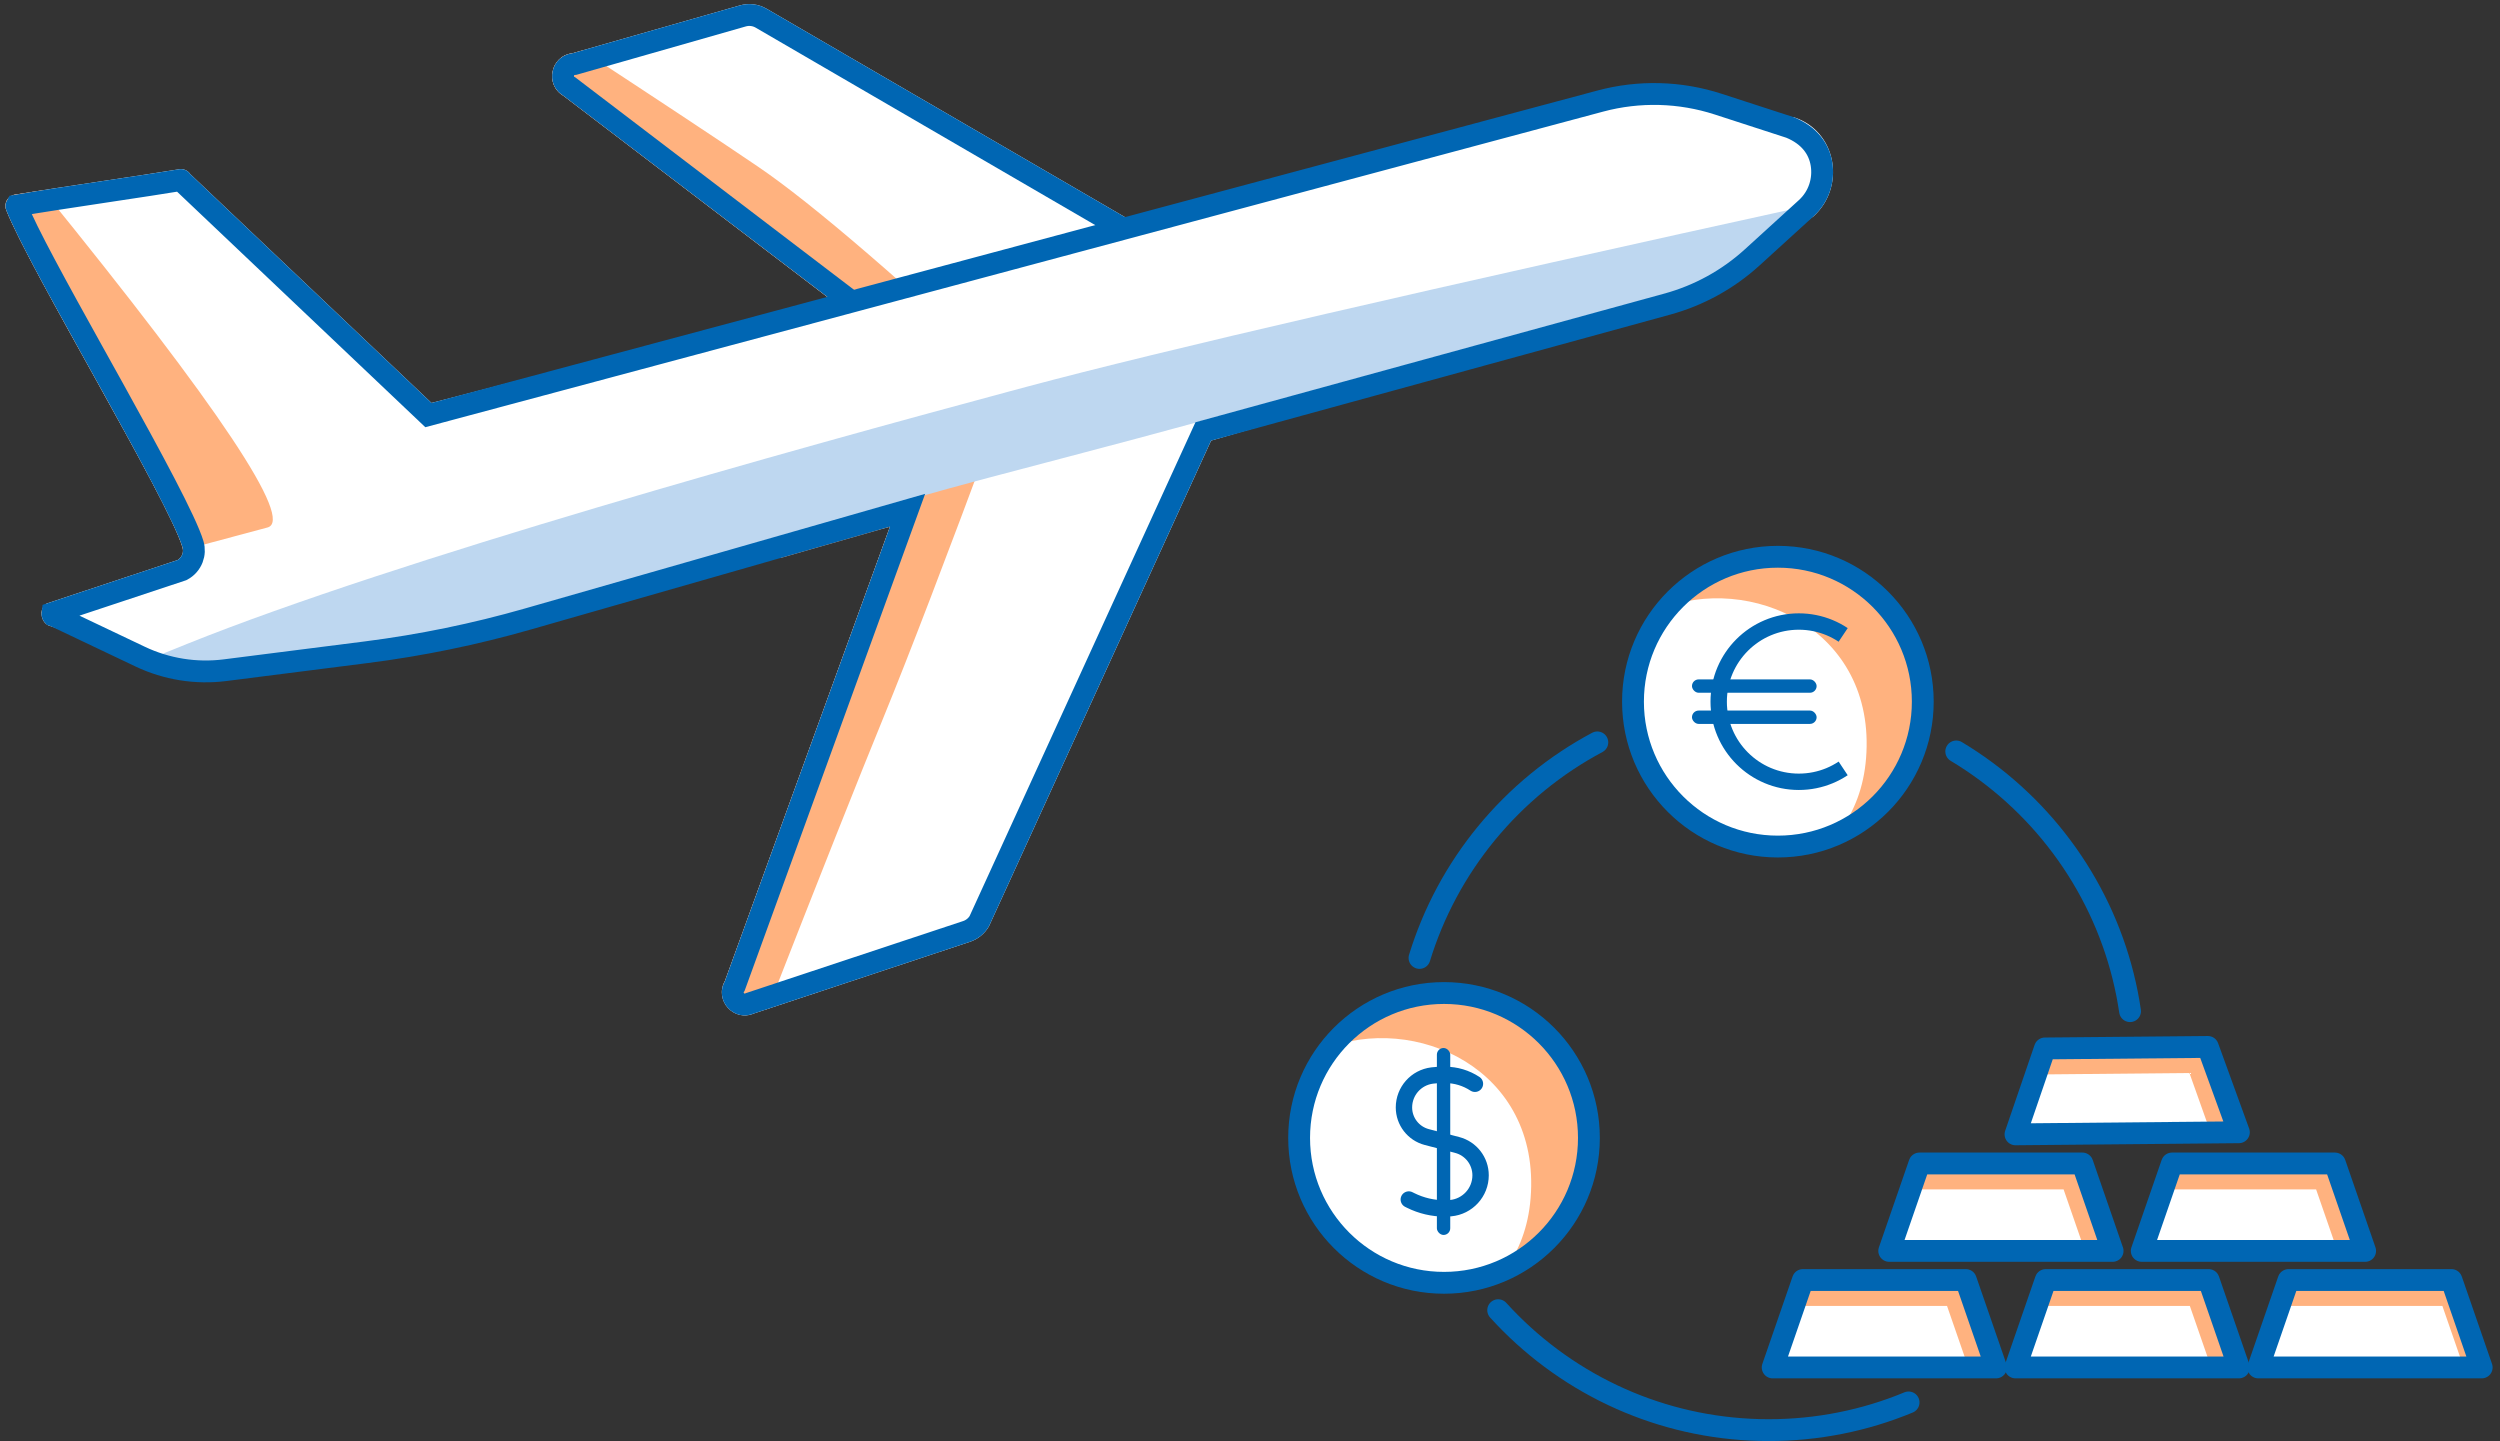 <?xml version="1.0" encoding="UTF-8"?>
<svg width="229px" height="132px" viewBox="0 0 229 132" version="1.1" xmlns="http://www.w3.org/2000/svg" xmlns:xlink="http://www.w3.org/1999/xlink">
    <rect x="0" y="0" width="229" height="132" fill="#333333" stroke="none"/>
    <title>illu_reisebank_duotone</title>
    <g id="Symbols" stroke="none" stroke-width="1" fill="none" fill-rule="evenodd">
        <g id="Geld/Reisebank-(Duotone)">
            <g id="Flugzeug" transform="translate(87.373, 41.365) rotate(-15) translate(-87.373, -41.365) translate(2.764, -3.635)">
                <path d="M87.979,41.995 C87.764,41.957 87.566,41.853 87.412,41.697 L58.502,4.264 C57.088,2.828 58.313,0.418 60.307,0.714 L76.254,0.451 C77.111,0.437 77.936,0.772 78.54,1.38 L117.85,40.935 C118.413,41.566 118.036,42.57 117.197,42.675 L109.198,43.675 C104.679,44.24 100.101,44.126 95.616,43.338 L87.979,41.995 Z" id="Fill-1" fill="#FFFFFF"></path>
                <path d="M60.307,0.714 L61.261,0.697 C67.102,7.233 71.359,12.048 74.033,15.143 C77.987,19.72 84.284,28.96 92.924,42.864 L87.979,41.995 C87.764,41.957 87.566,41.853 87.412,41.697 L58.502,4.264 C57.088,2.828 58.313,0.418 60.307,0.714 Z" id="Combined-Shape" fill="#FFB27F"></path>
                <path d="M76.27,1.451 C76.855,1.441 77.418,1.67 77.831,2.085 L117.113,41.611 L109.074,42.683 C104.654,43.235 100.176,43.124 95.789,42.353 L88.152,41.01 L59.252,3.599 C59.053,3.412 58.938,3.193 58.903,2.967 C58.867,2.734 58.914,2.498 59.018,2.292 C59.122,2.087 59.286,1.91 59.496,1.802 C59.704,1.695 59.955,1.659 60.23,1.715 Z" id="Stroke-3" stroke="#0066B3" stroke-width="2"></path>
                <path d="M166.86,35.332 L151.064,29.3 L39.543,28.313 L23.628,2.35 C23.498,1.964 23.155,1.691 22.749,1.652 C19.764,1.369 11.311,0.358 7.626,0.005 C6.966,-0.058 6.418,0.501 6.491,1.161 C7.139,6.944 13.96,30.572 14.092,35.182 C14.105,35.649 13.803,36.063 13.355,36.195 L0.738,36.936 C-0.154,37.2 -0.267,38.613 0.562,39.036 L10.94,46.106 L35.381,49.549 L77.18,50.127 L51.796,86.425 C50.382,87.861 51.607,90.272 53.601,89.975 L74.416,88.755 C75.187,88.71 75.914,88.382 76.459,87.834 L107.628,50.127 L153.52,49.11 L166.255,44.561 C169.707,42.777 170.298,37.929 167.205,35.575 C167.095,35.491 166.979,35.41 166.86,35.332 Z" id="Fill-5" fill="#FFFFFF"></path>
                <path d="M88.913,43.659 C81.434,54.201 75.828,61.925 72.098,66.83 C68.379,71.719 62.66,79.408 54.938,89.897 L54.762,89.906 L51.474,86.839 C51.537,86.734 51.61,86.632 51.695,86.535 L51.796,86.425 L77.18,50.127 L66.736,50.305 L71.289,45.489 L79.748,43.659 L88.913,43.659 Z" id="Combined-Shape" fill="#FFB27F"></path>
                <path d="M7.511,9.01782901e-05 L7.626,0.005 C8.331,0.072 9.21,0.164 10.192,0.27 C20.673,23.72 24.634,35.444 22.079,35.444 L14.066,35.444 C14.086,35.36 14.095,35.272 14.092,35.182 C13.96,30.572 7.139,6.944 6.491,1.161 C6.418,0.501 6.966,-0.058 7.626,0.005 Z" id="Combined-Shape" fill="#FFB27F"></path>
                <path d="M12.191,43.839 C32.775,41.345 70.736,41.008 91.07,40.992 L92.618,40.992 C105.215,40.992 130.157,41.847 167.444,43.559 C167.097,43.86 166.7,44.123 166.255,44.339 L158.976,47.865 C133.639,48.019 116.207,48.121 106.682,48.173 C99.168,48.214 92.616,48.143 87.015,48.138 L85.575,48.138 C83.921,48.141 82.354,48.151 80.875,48.173 C65.226,48.411 61.365,48.536 69.291,48.551 L69.813,48.551 C69.902,48.551 69.993,48.552 70.086,48.552 L70.953,48.552 L26.693,48.893 L11.558,46.541 L8.64,44.278 L10.098,44.095 C10.79,44.01 11.487,43.924 12.191,43.839 Z" id="Combined-Shape" fill="#BED7F0"></path>
                <path d="M7.498,1.012 C9.445,1.184 12.65,1.545 15.703,1.889 C18.526,2.208 21.22,2.511 22.654,2.648 C22.66,2.648 22.665,2.65 22.67,2.654 C22.675,2.658 22.679,2.664 22.681,2.671 L22.717,2.777 L38.983,29.313 L150.124,29.313 C153.796,29.313 157.389,30.377 160.469,32.376 L166.286,36.152 C167.801,37.301 168.342,38.741 168.193,40.146 C168.043,41.57 167.216,42.939 165.796,43.673 L159.85,46.745 C157.188,48.121 154.238,48.847 151.241,48.865 L107.154,49.13 L75.72,87.158 C75.352,87.514 74.869,87.727 74.358,87.757 L53.492,88.98 C53.229,89.026 52.989,88.99 52.79,88.887 C52.58,88.778 52.416,88.602 52.312,88.397 C52.207,88.192 52.161,87.955 52.197,87.722 C52.233,87.49 52.353,87.266 52.561,87.077 L79.123,49.093 L42.924,49.714 C37.891,49.801 32.859,49.503 27.871,48.824 L14.942,47.064 C12.286,46.702 9.79,45.586 7.75,43.848 L1.211,38.275 L1.021,38.144 C1,38.103 0.997,38.054 1.001,38.008 C1.004,37.979 1.008,37.949 1.02,37.921 L13.509,37.188 C14.008,37.075 14.425,36.788 14.705,36.402 C14.962,36.05 15.105,35.615 15.092,35.154 C15.029,32.959 13.482,26.503 11.781,19.673 L11.563,18.8 C11.417,18.216 11.271,17.631 11.124,17.047 C11.086,16.895 11.048,16.742 11.01,16.59 L10.781,15.677 C9.224,9.455 7.766,3.559 7.485,1.051 C7.484,1.036 7.488,1.022 7.498,1.012 Z" id="Stroke-7" stroke="#0066B3" stroke-width="2"></path>
            </g>
            <g id="geld-+-edelmetall" transform="translate(118, 50)">
                <path d="M19.234,70.013 C19.601,70.418 19.979,70.815 20.366,71.202 C23.447,74.283 27.127,76.766 31.216,78.462 C35.16,80.097 39.485,81 44.021,81 C46.255,81 48.438,80.781 50.549,80.363 C52.725,79.933 54.824,79.292 56.826,78.462" id="Path" stroke="#0066B3" stroke-width="2" stroke-linecap="round"></path>
                <path d="M77.113,42.621 C77.034,42.083 76.942,41.548 76.837,41.019 C76.407,38.843 75.765,36.744 74.935,34.742 C73.24,30.654 70.757,26.974 67.675,23.892 C66.129,22.346 64.431,20.95 62.607,19.729 C62.143,19.418 61.672,19.119 61.192,18.832" id="Path" stroke="#0066B3" stroke-width="2" stroke-linecap="round"></path>
                <path d="M28.315,18.003 C27.355,18.515 26.423,19.071 25.521,19.671 C23.664,20.906 21.937,22.321 20.366,23.892 C17.285,26.974 14.802,30.654 13.106,34.742 C12.7,35.721 12.339,36.724 12.026,37.747" id="Path" stroke="#0066B3" stroke-width="2" stroke-linecap="round"></path>
                <g id="edelmetall" transform="translate(44.377, 45.899)">
                    <g id="Group-6" transform="translate(0, 21.352)">
                        <polygon id="Fill-21" fill="#FFFFFF" points="20.462 8.007 0 8.007 2.769 0 17.693 0"></polygon>
                        <polygon id="Fill-23" fill="#FFB27F" points="2.596 0 1.779 2.373 15.971 2.373 17.924 8.007 20.462 8.007 17.666 0"></polygon>
                        <polygon id="Stroke-25" stroke="#0066B3" stroke-width="2" stroke-linejoin="round" points="20.462 8.007 0 8.007 2.769 0 17.693 0"></polygon>
                    </g>
                    <g id="Group-4" transform="translate(22.242, 21.352)">
                        <polygon id="Fill-27" fill="#FFFFFF" points="20.462 8.007 0 8.007 2.769 0 17.693 0"></polygon>
                        <polygon id="Fill-29" fill="#FFB27F" points="2.596 0 1.779 2.373 15.971 2.373 17.924 8.007 20.462 8.007 17.666 0"></polygon>
                        <polygon id="Stroke-31" stroke="#0066B3" stroke-width="2" stroke-linejoin="round" points="20.462 8.007 0 8.007 2.769 0 17.693 0"></polygon>
                    </g>
                    <g id="Group-5" transform="translate(44.484, 21.352)">
                        <polygon id="Fill-33" fill="#FFFFFF" points="20.462 8.007 0 8.007 2.769 0 17.693 0"></polygon>
                        <polygon id="Fill-35" fill="#FFB27F" points="3.486 0 2.669 2.373 16.861 2.373 18.814 8.007 21.352 8.007 18.556 0"></polygon>
                        <polygon id="Stroke-37" stroke="#0066B3" stroke-width="2" stroke-linejoin="round" points="20.462 8.007 0 8.007 2.769 0 17.693 0"></polygon>
                    </g>
                    <g id="Group-7" transform="translate(10.676, 10.676)">
                        <polygon id="Fill-39" fill="#FFFFFF" points="20.462 8.007 0 8.007 2.769 0 17.693 0"></polygon>
                        <polygon id="Fill-41" fill="#FFB27F" points="2.596 0 1.779 2.373 15.971 2.373 17.924 8.007 20.462 8.007 17.666 0"></polygon>
                        <polygon id="Stroke-43" stroke="#0066B3" stroke-width="2" stroke-linejoin="round" points="20.462 8.007 0 8.007 2.769 0 17.693 0"></polygon>
                    </g>
                    <g id="Group-8" transform="translate(33.807, 10.676)">
                        <polygon id="Fill-45" fill="#FFFFFF" points="20.462 8.007 0 8.007 2.769 0 17.693 0"></polygon>
                        <polygon id="Fill-47" fill="#FFB27F" points="2.596 0 1.779 2.373 15.971 2.373 17.924 8.007 20.462 8.007 17.666 0"></polygon>
                        <polygon id="Stroke-49" stroke="#0066B3" stroke-width="2" stroke-linejoin="round" points="20.462 8.007 0 8.007 2.769 0 17.693 0"></polygon>
                    </g>
                    <g id="Group-10" transform="translate(22.242, 0)">
                        <polygon id="Fill-51" fill="#FFFFFF" points="20.462 7.816 0 8.007 2.696 0.139 17.62 0"></polygon>
                        <polygon id="Fill-53" fill="#FFB27F" points="2.572 0.142 1.779 2.524 15.932 2.389 17.931 8.007 20.462 7.984 17.6 0"></polygon>
                        <polygon id="Stroke-55" stroke="#0066B3" stroke-width="2" stroke-linejoin="round" points="20.462 7.816 0 8.007 2.696 0.139 17.62 0"></polygon>
                    </g>
                </g>
                <g id="usd" transform="translate(0, 39.961)">
                    <g id="Group-9" transform="translate(0, 0.327)">
                        <circle id="Oval" fill="#FFFFFF" cx="14.128" cy="13.977" r="13.677"></circle>
                        <path d="M27.527,15.293 C28.708,0.424 10.208,-3.839 3.298,5.808 C11.533,2.466 23.15,7.576 22.205,19.454 C21.989,22.175 21.098,24.314 19.909,25.969 C22.998,24.736 27.031,21.534 27.527,15.293" id="Fill-32" fill="#FFB27F"></path>
                    </g>
                    <circle id="Oval" stroke="#0066B3" stroke-width="2" cx="14.272" cy="14.272" r="13.272"></circle>
                    <g id="Group-31" transform="translate(10.602, 6.035)">
                        <path d="M6.502,3.278 C5.695,2.747 4.75,2.464 3.784,2.464 C3.693,2.464 3.602,2.464 3.51,2.464 C3.205,2.464 2.899,2.483 2.593,2.52 C1.113,2.699 -1.82591308e-16,3.955 0,5.446 C1.56360635e-16,6.723 0.863,7.839 2.098,8.16 L4.872,8.882 C6.137,9.211 7.02,10.353 7.02,11.661 C7.02,13.227 5.824,14.534 4.264,14.673 C4.085,14.689 3.907,14.697 3.732,14.697 C3.732,14.697 3.732,14.697 3.732,14.697 C2.65,14.697 1.583,14.447 0.615,13.966 L0.443,13.88 L0.443,13.88" id="Path-2" stroke="#0066B3" stroke-width="1.5" stroke-linecap="round"></path>
                        <rect id="Rectangle" fill="#0066B3" x="3.017" y="0" width="1.223" height="17.126" rx="0.612"></rect>
                    </g>
                </g>
                <g id="euro" transform="translate(30.582, 0)">
                    <circle id="Oval" fill="#FFFFFF" cx="14.272" cy="13.977" r="13.677"></circle>
                    <path d="M27.671,15.293 C28.853,0.424 10.352,-3.839 3.442,5.808 C11.677,2.466 23.294,7.576 22.35,19.454 C22.134,22.175 21.243,24.314 20.054,25.969 C23.143,24.736 27.175,21.534 27.671,15.293" id="Fill-32" fill="#FFB27F"></path>
                    <circle id="Oval" stroke="#0066B3" stroke-width="2" cx="14.272" cy="14.272" r="13.272"></circle>
                    <g id="Group-3" transform="translate(6.403, 6.932)">
                        <path d="M13.849,1.226 C13.456,0.964 13.037,0.74 12.596,0.557 C11.73,0.198 10.782,0 9.786,0 C5.733,0 2.447,3.286 2.447,7.34 C2.447,11.393 5.733,14.68 9.786,14.68 C10.782,14.68 11.73,14.482 12.596,14.123 C13.037,13.94 13.456,13.715 13.849,13.454" id="Path" stroke="#0066B3" stroke-width="1.5"></path>
                        <rect id="Rectangle" fill="#0066B3" x="0" y="5.301" width="11.417" height="1.223" rx="0.612"></rect>
                        <rect id="Rectangle" fill="#0066B3" x="0" y="8.155" width="11.417" height="1.223" rx="0.612"></rect>
                    </g>
                </g>
            </g>
        </g>
    </g>
</svg>